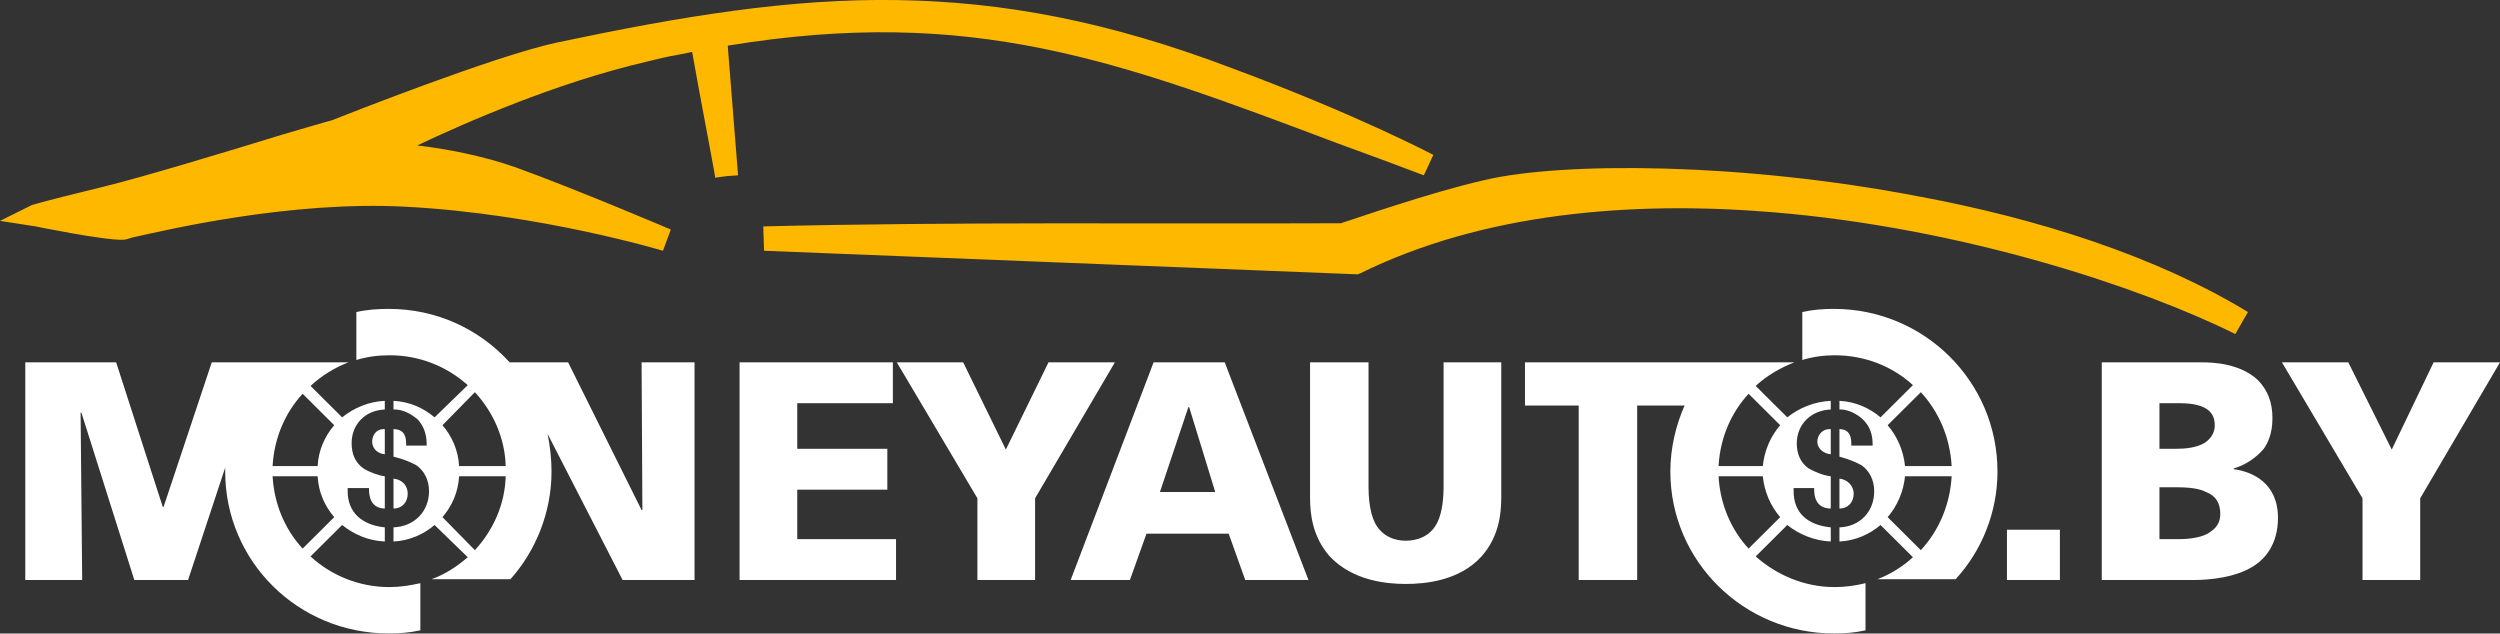 <svg width="367" height="93" viewBox="0 0 367 93" fill="none" xmlns="http://www.w3.org/2000/svg">
<rect x="0" y="0" width="367" height="93" fill="#333333" stroke="none"/>
<g clip-path="url(#clip0)">
<path d="M106.829 6.701L108.337 25.621V25.736L106.713 25.852V25.967V25.852L104.973 26.082V25.967C104.857 24.929 102.537 13.046 101.609 7.624L99.29 8.086C97.898 8.316 96.506 8.663 95.114 9.009C81.659 12.123 68.32 18.007 61.244 21.352C65.304 21.814 70.871 22.852 75.743 24.582C84.674 27.813 98.478 33.696 98.478 33.696L97.318 36.811C97.318 36.811 79.339 31.389 59.62 30.351C42.453 29.428 24.242 33.812 19.487 34.85C18.791 35.081 18.327 35.196 18.095 35.196C15.311 35.311 5.22 33.235 5.22 33.235L0 32.427L4.64 30.12C4.64 30.12 5.452 29.774 14.963 27.467C21.111 25.967 33.638 22.16 41.525 19.737C45.121 18.699 47.789 17.892 48.717 17.661C50.457 16.969 72.611 8.201 81.775 6.24C100.333 2.318 115.992 -0.22 131.651 0.01C147.31 0.241 162.737 3.125 180.948 10.047C199.275 16.853 210.41 22.737 210.41 22.737L209.018 25.736C204.727 24.121 200.435 22.506 196.259 21.006C164.129 8.893 142.671 0.818 106.829 6.701ZM112.049 33.235C140.235 32.542 168.653 32.889 196.839 32.773C198.695 32.196 209.83 28.274 217.95 26.428C229.201 23.775 255.415 23.775 281.746 28.851C299.144 32.081 316.543 37.618 329.998 45.809L328.143 49.039C314.455 42.233 288.241 33.465 260.287 31.158C239.408 29.428 217.602 31.273 199.623 40.156L199.275 40.272L112.165 36.811L112.049 33.235Z" fill="#FFB800"/>
<path fill-rule="evenodd" clip-rule="evenodd" d="M157.17 85.146H165.87L168.305 78.34H180.369L182.804 85.146H192.084L179.789 53.191H169.349L157.17 85.146ZM270.031 70.264C271.191 70.38 272.119 71.303 272.119 72.456C272.119 73.725 271.307 74.648 270.031 74.648V70.264ZM268.755 66.688C267.595 66.573 266.783 65.765 266.783 64.843C266.783 63.804 267.595 62.997 268.523 62.997H268.755V66.688ZM252.284 68.419H258.78C259.011 66.112 259.939 64.035 261.331 62.42L256.692 57.805C254.14 60.574 252.516 64.266 252.284 68.419ZM257.736 56.652L262.375 61.266C264.115 59.882 266.319 58.959 268.755 58.844V60.113C265.855 60.228 263.767 62.304 263.767 65.073C263.767 66.688 264.347 67.957 265.507 68.765C266.551 69.342 267.711 69.803 268.755 69.918V74.648C267.131 74.648 266.319 73.61 266.319 71.88V71.649H263.303V72.11C263.303 75.225 265.275 77.071 268.755 77.417V79.493C266.319 79.378 264.115 78.455 262.375 77.071L257.736 81.685C260.867 84.454 264.927 86.184 269.335 86.184C270.959 86.184 272.467 85.954 273.859 85.608V92.529C272.351 92.876 270.843 92.991 269.219 92.991C255.996 92.991 245.208 82.377 245.208 69.226C245.208 65.765 246.02 62.42 247.296 59.536H240.337V85.146H231.753V59.536H223.866V53.191H251.356H263.419C261.331 53.998 259.359 55.152 257.736 56.652ZM270.031 58.844C272.351 58.959 274.438 59.882 276.062 61.266L280.818 56.536C277.802 53.768 273.743 52.153 269.335 52.153C267.711 52.153 266.087 52.383 264.579 52.845V45.808C266.087 45.462 267.595 45.346 269.219 45.346C282.442 45.346 293.229 55.96 293.229 69.226C293.229 75.225 290.909 80.878 287.082 85.031H275.598C277.454 84.339 279.31 83.185 280.818 81.801L276.062 77.071C274.438 78.455 272.351 79.378 270.031 79.493V77.417C273.047 77.302 275.134 75.11 275.134 72.11C275.134 70.495 274.438 69.111 273.279 68.303C272.467 67.842 271.307 67.38 270.031 67.034V62.997C271.191 62.997 271.771 63.689 271.771 65.073V65.419H274.902V65.189C274.902 63.689 274.438 62.535 273.511 61.612C272.699 60.805 271.307 60.113 270.263 60.113H270.031V58.844ZM281.978 57.575L277.106 62.42C278.498 64.035 279.426 66.112 279.658 68.419H286.502C286.27 64.266 284.646 60.459 281.978 57.575ZM286.502 69.918H279.658C279.426 72.226 278.498 74.302 277.106 75.917L281.978 80.763C284.646 77.878 286.27 74.072 286.502 69.918ZM256.692 80.532L261.331 75.917C259.939 74.302 259.011 72.226 258.78 69.918H252.284C252.516 74.072 254.14 77.763 256.692 80.532ZM178.397 72.226H170.277L174.453 59.767H174.569L178.397 72.226ZM220.386 53.191H211.919V71.534C211.919 72.687 211.803 75.11 210.991 76.725C209.947 78.801 207.975 79.378 206.351 79.378C204.843 79.378 202.871 78.801 201.827 76.725C201.015 75.11 200.899 72.687 200.899 71.534V53.191H192.316V73.033C192.316 75.456 192.664 78.801 195.216 81.685C198.579 85.262 203.567 85.723 206.351 85.723C209.251 85.723 214.238 85.262 217.486 81.685C220.038 78.801 220.386 75.456 220.386 73.033V53.191ZM294.621 85.146H302.393V77.763H294.621V85.146ZM308.54 85.146H321.995C324.315 85.146 328.375 84.8 331.043 82.954C332.435 82.031 334.407 79.955 334.407 76.033C334.407 70.841 330.579 69.226 327.911 68.88V68.765C329.535 68.303 331.159 67.265 332.319 65.881C332.899 65.073 333.595 63.689 333.595 61.382C333.595 59.074 332.899 57.229 331.391 55.729C328.723 53.306 324.779 53.191 323.155 53.191H308.54V85.146ZM317.008 71.534H319.676C322.343 71.534 323.387 71.995 323.851 72.226C325.359 72.802 325.939 73.956 325.939 75.456C325.939 76.263 325.707 77.302 324.431 78.109C323.387 78.917 321.299 79.147 319.908 79.147H317.008V71.534ZM317.008 59.19H320.023C322.227 59.19 323.503 59.651 324.199 60.228C324.895 60.805 325.127 61.612 325.127 62.42C325.127 63.458 324.663 64.266 323.735 64.958C322.459 65.765 320.719 65.881 319.444 65.881H317.008V59.19ZM346.818 85.146H355.285V73.149L367 53.191H357.257L351.109 65.996L344.73 53.191H334.987L346.818 73.149V85.146Z" fill="white"/>
<path d="M40.018 68.419H46.629C46.745 66.112 47.673 64.035 49.065 62.42L44.425 57.805C41.874 60.574 40.25 64.266 40.018 68.419ZM57.765 70.264C59.041 70.38 59.852 71.303 59.852 72.456C59.852 73.725 59.041 74.648 57.765 74.648V70.264ZM56.489 66.688C55.329 66.573 54.633 65.765 54.633 64.843C54.633 63.804 55.329 62.997 56.257 62.997H56.489V66.688ZM45.585 56.652L50.225 61.266C51.965 59.882 54.053 58.959 56.489 58.844V60.113C53.589 60.228 51.617 62.304 51.617 65.073C51.617 66.688 52.197 67.957 53.357 68.765C54.285 69.342 55.561 69.803 56.489 69.918V74.648C54.981 74.648 54.169 73.61 54.169 71.88V71.649H51.037V72.11C51.037 75.225 53.125 77.071 56.489 77.417V79.493C54.053 79.378 51.965 78.455 50.225 77.071L45.585 81.685C48.601 84.454 52.661 86.184 57.185 86.184C58.693 86.184 60.2 85.954 61.708 85.608V92.529C60.2 92.876 58.577 92.991 57.069 92.991C43.73 92.991 33.058 82.377 33.058 69.226C33.058 68.996 33.058 68.765 33.058 68.649L27.607 85.146H19.719L11.948 60.574H11.832L12.064 85.146H3.712V53.191H17.051L23.895 74.418H24.011L31.086 53.191H39.206H51.153C49.065 53.998 47.209 55.152 45.585 56.652ZM57.765 58.844C60.084 58.959 62.172 59.882 63.796 61.266L68.668 56.536C65.536 53.768 61.592 52.153 57.185 52.153C55.445 52.153 53.821 52.383 52.313 52.845V45.808C53.821 45.462 55.445 45.346 57.069 45.346C64.144 45.346 70.408 48.346 74.816 53.191H83.399L94.186 74.879H94.302L94.186 53.191H101.958V85.146H91.402L80.383 63.689C80.731 65.419 80.963 67.265 80.963 69.226C80.963 75.225 78.643 80.878 74.931 85.031H63.332C65.304 84.339 67.044 83.185 68.668 81.801L63.796 77.071C62.172 78.455 60.084 79.378 57.765 79.493V77.417C60.78 77.302 62.984 75.11 62.984 72.11C62.984 70.495 62.288 69.111 61.128 68.303C60.316 67.842 59.157 67.38 57.765 67.034V62.997C59.041 62.997 59.62 63.689 59.62 65.073V65.419H62.636V65.189C62.636 63.689 62.172 62.535 61.36 61.612C60.432 60.805 59.157 60.113 57.997 60.113H57.765V58.844ZM69.712 57.575L64.956 62.42C66.348 64.035 67.276 66.112 67.392 68.419H74.236C74.12 64.266 72.38 60.459 69.712 57.575ZM74.236 69.918H67.392C67.276 72.226 66.348 74.302 64.956 75.917L69.712 80.763C72.38 77.878 74.12 74.072 74.236 69.918ZM44.425 80.532L49.065 75.917C47.673 74.302 46.745 72.226 46.629 69.918H40.018C40.25 74.072 41.874 77.763 44.425 80.532ZM108.569 85.146H131.536V79.147H117.037V71.88H130.26V65.881H117.037V59.19H131.072V53.191H108.569V85.146ZM143.483 85.146H151.95V73.149L163.666 53.191H153.922L147.659 65.996L141.395 53.191H131.652L143.483 73.149V85.146Z" fill="white"/>
</g>
<defs>
<clipPath id="clip0">
<rect width="367" height="93" fill="white"/>
</clipPath>
</defs>
</svg>
